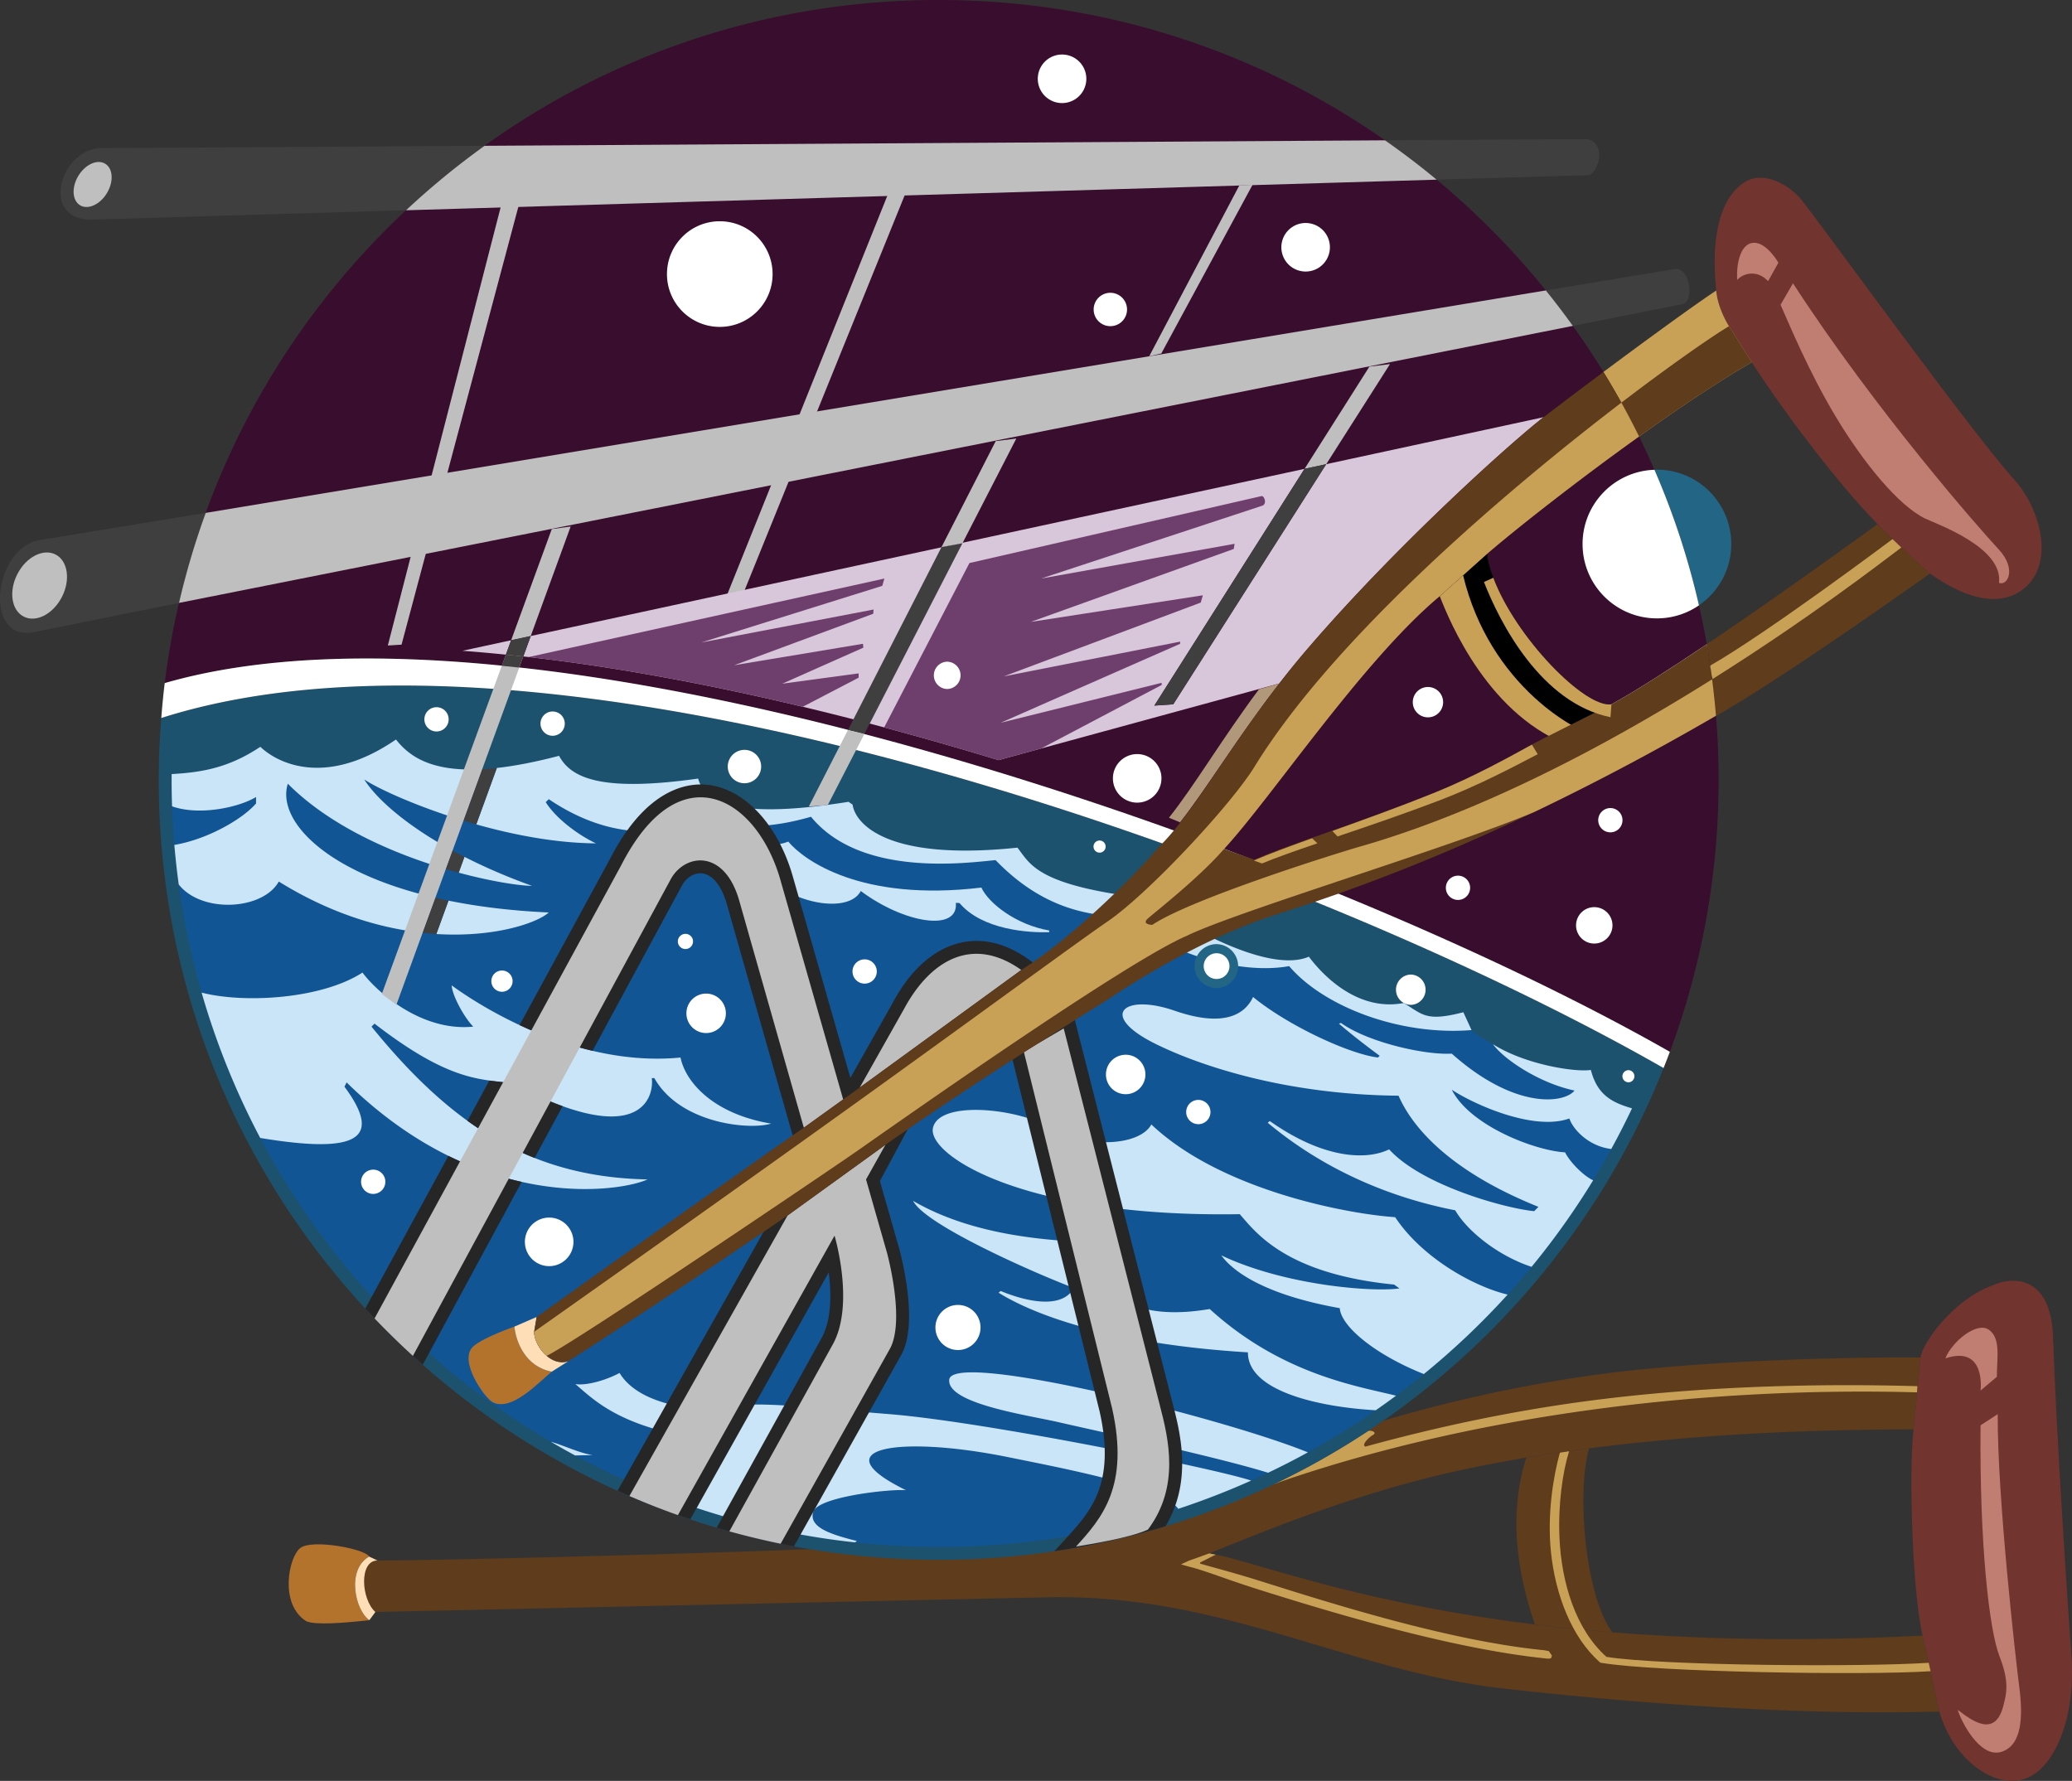 <svg xmlns="http://www.w3.org/2000/svg" width="435.694" height="374.503"><rect width="100%" height="100%" fill="#333333" stroke="none"/><path fill="#5e3c1c" d="M78.932 338.984c-3.008-2.707-3.461-10.828.449-10.828 14.711 0 118-2.48 141.465-5.187 23.465-2.707 50.55-24.285 112.137-33.504 26.394-3.95 65.382-4.13 70.847-3.996l-1.445 15.117c-8.04.059-36.844-.078-68.262 3.992a355.015 355.015 0 0 0-13.172 1.95 288.145 288.145 0 0 0-15.445 2.995c-21.094 4.715-40.348 12.75-51.234 17.137 9.004 1.402 29.672 10.168 68.484 14.938 5.11.625 10.531 1.183 16.285 1.648 18.27 1.473 39.856 1.98 65.238.703l3.52 15.973c-33.98.95-70.492-2.48-91.297-4.8-33.383-3.724-59.105-19.97-96.105-19.235l-141.465 3.097"/><path fill="#c8a157" d="m325.674 347.2-.996-.18c-19.695-1.938-43.895-9.57-59.906-14.622-4.653-1.464-9.258-2.687-12.34-3.562-.145-.043-.063-.277-.063-.277l3.278-1.641-1.375-.258-4.32 1.555-1.622.754 1.785.504c3.278.797 7.817 2.66 14.114 4.648 16.086 5.074 41.425 12.727 61.304 14.68l.59-.067.219-.582-.668-.953m77.476-54.406c-47.335-1.285-94.82 5.352-133.972 18.824l-1.36.528c.157-.075.31-.157.47-.23a174.966 174.966 0 0 0 4.917-2.466c.07-.035.14-.074.211-.113a149.69 149.69 0 0 0 4.613-2.508 163.41 163.41 0 0 0 9.665-5.918c.69-.203 1.968.332.992.86-.809.433-2.532 2.144-1.543 2.425 15.234-4.183 31.148-7.582 47.816-9.73 21.813-2.809 45.414-3.617 68.246-2.969l-.054 1.297"/><path fill="#1c526e" d="M75.319 273.535a165.228 165.228 0 0 0 16.066 15.613 164.112 164.112 0 0 0 35.445 22.946 162.857 162.857 0 0 0 44.34 13.824 165.163 165.163 0 0 0 26.211 2.086c25.215 0 49.098-5.692 70.438-15.86a163.383 163.383 0 0 0 19.875-11.234c27.78-18.367 49.644-44.965 62.117-76.316-73.543-42.063-231.547-100.504-315.899-73.606-.34 4.293-.531 8.633-.531 13.012 0 42.102 15.863 80.496 41.938 109.535"/><path fill="#115595" d="M36.092 162.777c6.18-.355 11.883-1.222 18.652-5.734 3.88 3.703 14.078 8.39 28.52-1.535 3.789 4.785 11.055 9.523 34.293 3.43 2.433 4.515 8.484 7.714 29.242 4.785 1.082 3.699 5.004 9.175 31.629 4.886l.855.594c.5 3.727 6.684 11.98 34.66 9.047 2.72 3.43 3.97 7.992 27.434 10.7 3.836 3.382 24.594 16.245 33.848 12.226 3.156 4.242 10.469 11.55 19.945 9.746 4.059 2.437 4.645 3.973 12.54 1.941l1.718 3.746c.766.918 3.258 2.317 4.512 2.977 6.77 4.285 17.238 5.914 20.578 5.414 1.351 5.188 4.328 6.816 8.656 8.07l.012-.027c-12.606 26.645-32.149 49.188-56.989 65.61a160.922 160.922 0 0 1-19.543 11.046c-21.718 10.348-45.027 15.598-69.273 15.598-8.645 0-17.316-.691-25.781-2.05a160.231 160.231 0 0 1-55.77-20.06 161.726 161.726 0 0 1-22.695-16.101 162.993 162.993 0 0 1-15.8-15.363C50.735 242.102 36.087 203.848 36.087 164c0-.406 0-.816.004-1.223"/><path fill="#cae5f7" d="M266.654 309.7c2.82-1.34 5.614-2.774 8.364-4.29-17.848-7.258-74.914-21.57-75.422-15.25-.41 5.055 16.664 7.438 23.05 8.922 6.383 1.48 32.946 7.191 44.008 10.617m22.637-13.14c1.442-1 2.863-2.024 4.266-3.063-7.852-1.976-23.977-4.371-39.18-18.226-23.152 3.93-24.984-10.563-27.664-14.122-5.008-.41-21.613-.949-34.7-8.62 2.434 5.011 25.45 15.163 33.798 18.32-2.485 4.515-9.973 2.886-15.387.629l-.45.363c4.555 2.844 19.266 10.512 52.434 12.543-.047 8.125 14.782 11.488 26.883 12.176m10.109-7.614a161.403 161.403 0 0 0 17.618-16.71c-6.824-1.61-17.79-7.481-23.653-16.278-10.02-.676-36.644-5.64-51.261-19.496-2.532 4.605-13.832 5.047-21.032.77-7.218-4.286-23.804-5.887-24.906.042-1.043 5.598 18.86 18.82 64.528 18.051 3.46 3.977 9.804 12.555 32.46 14.809l1.114.805c-5.735.816-24.145-.633-37.453-6.95 2.16 3.024 8.437 8.168 24.906 11.102.27 3.883 7.566 9.844 17.68 13.855m39.409-47.324a159.78 159.78 0 0 0 4.364-8.55c-4.328-1.255-7.305-2.883-8.656-8.071-3.34.5-13.809-1.129-20.578-5.414 2.12 2.98 9.433 8.094 17.148 9.746-2.168 2.711-12.547 4.063-25.812-7.762-5.688.32-17.645-2.39-23.286-6.449l-.449.133c3.422 2.992 8.574 6.766 8.574 6.766l-.363.363c-5.957-.719-18.816-6.633-26.262-12.727-1.804 3.887-6.46 6.36-16.476 2.89-10.824-3.741-16.242.997-3.848 7.063 9.516 4.66 27.453 10.579 50.918 10.805 2.57 5.914 9.793 15.48 29.422 23.375l-.902.902c-5.868-.539-23.508-5.324-30.504-12.996-4.696 2.305-13.719 2.078-25.09-5.953l-.45.36c4.606 3.773 17.551 14.125 39.438 18.41 2.39 4.156 8.738 9.472 16.055 11.89a160.006 160.006 0 0 0 12.95-18.207c-1.813-.793-4.77-3.61-5.9-5.867-6.277-.36-19.988-5.55-23.827-13.176 4.69 3.118 17.285 8.754 24.73 6.047.719 2.258 4.031 5.852 8.805 6.422m-217.825 49.442c3.547 2.94 8.934 8.894 25.856 11.375-5.191 1.804-9.773 10.59-.715 14.546a160.231 160.231 0 0 0 33.652 7.36l.41-.293c-5.78-1.442-10.105-2.934-9.203-6.094.903-3.16 15.657-4.828 19.493-4.602-18.141-8.886-1.446-11.597 21.504-6.937 11.453 2.328 32.675 6.316 35.773 10.871a161.07 161.07 0 0 0 15.332-5.941c-7.723-2.594-56.23-12.414-76.312-13.993-20.079-1.578-27.524-3.043-39.258-1.011-5.14-.367-13.852-1.985-17.235-7.63-2.605 1.411-6.722 2.708-9.297 2.348m22.114-68.679c-6.406.633-12.68-.04-18.496-1.41-5.649-1.328-10.864-3.309-15.352-5.41-6.703-3.137-11.793-6.524-14.258-8.34 0 1.804 2.438 6.543 4.516 8.664-11.059 1.125-20.54-7.621-23.29-11.371-8.53 5.554-24.82 6.543-33.827 4.218a160.988 160.988 0 0 0 12.324 30.563c20.152 3.348 26.016.418 17.715-10.777l.453-.903c7.195 7.07 14.465 12.024 21.398 15.446 5.41 2.671 10.61 4.402 15.41 5.472 13.313 2.973 23.536.867 26.458-.52-8.829-.163-16.614-1.695-23.735-4.511-4.992-1.977-9.656-4.59-14.12-7.813-7.063-5.105-13.622-11.734-20.177-19.804l.633-.633c11.91 9.207 18.504 11.184 24.149 11.973 1.605.226 3.132.355 4.683.527 4.106 2.176 7.652 3.754 10.723 4.86 17 6.128 19.203-2.344 18.746-5.9h.539c5.414 9.614 20.078 10.97 24.55 9.567-12.183-2.031-18.007-8.75-19.042-13.898"/><path fill="#cae5f7" d="M307.71 212.863c-7.895 2.032-8.481.496-12.54-1.941-9.476 1.805-16.789-5.504-19.945-9.746-9.254 4.02-30.012-8.844-33.848-12.227-23.465-2.707-24.715-7.27-27.433-10.699-27.977 2.934-34.16-5.32-34.66-9.047l-.856-.594c-26.625 4.29-30.547-1.187-31.629-4.886-20.758 2.93-26.809-.27-29.242-4.786-5.082 1.333-9.399 2.149-13.082 2.555l-4.324 11.867c7.894 2.227 16.773 3.934 25.168 3.989-3.836-1.805-8.485-5.32-10.56-8.664l.634-.63c15.203 10.29 27.84 6.454 31.898 3.973 2.707.227 9.028 3.836 23.238-.273 10.383 12.68 32.27 9.75 38.813 9.113 11.504 11.918 22.336 11.465 27.75 12.14 9.023 7.9 24.14 11.962 33.98 10.153 7.309 8.574 23.329 14.668 38.356 13.45l-1.719-3.747m-192.316-20.984c-7.907-.352-14.922-1.234-21.086-2.488l-2.555 7.02c12.332.776 21.27-2.364 23.64-4.532m-54.87-27.074c8.941 8.996 22.234 14.695 33.226 17.945l1.414-3.883c-9.945-5.418-16.066-10.98-18.578-14.965 2.692 1.832 10.781 5.59 20.875 8.668l3.942-10.82c-10.91.598-15.422-2.809-18.137-6.242-14.442 9.926-24.64 5.238-28.52 1.535-6.77 4.512-12.472 5.379-18.652 5.734-.004.407-.004.817-.004 1.223 0 1.86.031 3.71.094 5.559 5.762 2.043 14.094.21 17.66-1.957v1.355c-2.934 3.383-10.336 7.582-17.18 8.715.239 2.785.543 5.562.922 8.32 4.793 6.113 17.656 5.438 21.043-.613 10.899 6.762 21.328 9.8 30.238 10.773l2.684-7.359c-23.453-5.426-33.375-16.465-31.027-23.988m51.351 21.48c-5.344-1.922-10.062-3.992-14.21-6.105l-1.212 3.332c7.098 1.914 12.914 2.754 15.422 2.773m9.067 119.781a164.282 164.282 0 0 1-5.11-2.878c2.469.66 5.91 2.351 8.785 2.804 0 0-2.613.04-3.675.074"/><path fill="#380d2d" d="M348.412 130.035c-8.633 0-15.633-7-15.633-15.633 0-8.46 6.723-15.332 15.114-15.609a163.591 163.591 0 0 0-13.438-24.844C305.135 29.406 254.694 0 197.381 0 113.701 0 44.662 62.676 34.639 143.645c78.824-22.766 240.902 34.457 316.492 77.539 6.621-17.805 10.254-37.07 10.254-57.184a164.46 164.46 0 0 0-4.133-36.707 15.55 15.55 0 0 1-8.84 2.742"/><path fill="#fff" d="M349.81 224.594a149.95 149.95 0 0 0 1.321-3.41c-75.59-43.082-237.668-100.305-316.492-77.54-.305 2.43-.531 4.883-.727 7.344 84.352-26.898 242.356 31.543 315.899 73.606"/><path fill="#3f3f3f" d="M21.983 31.145c-9.313-.586-14.125 15.66-2.13 15.02l65.52-1.946a164.683 164.683 0 0 1 16.524-13.559l-79.914.485m312.175 5.687c2.407-1.203 3.41-6.875-.453-7.582l-42.469.258c3.735 2.61 7.36 5.37 10.856 8.273l32.066-.949"/><path fill="#bfbfbf" d="m291.236 29.508-189.34 1.152c-5.8 4.16-11.32 8.692-16.523 13.559l216.719-6.438a164.595 164.595 0 0 0-10.856-8.273"/><path fill="#3f3f3f" d="M8.197 113.59c-9.652 1.937-11.62 21.094-1.347 19.394l30.789-6.199a162.824 162.824 0 0 1 5.617-18.93L8.197 113.59m345.817-49.684c2.008-.785 1.605-6.87-1.445-7.402l-27.516 4.57a165.15 165.15 0 0 1 5.683 7.457l23.278-4.625"/><path fill="#bfbfbf" d="M325.053 61.074 43.256 107.855a162.824 162.824 0 0 0-5.617 18.93l293.097-58.254a165.219 165.219 0 0 0-5.683-7.457"/><path fill="#71342f" d="m407.799 359.922-3.52-15.973c-2.183-9.25-2.933-34.969-1.894-43.363l1.445-15.117c.524-3.414 7.14-12.137 14.77-15.016 4.707-2.234 12.668-2.23 13.11 10.68.706 20.758 3.015 55.336 3.859 67.086.972 13.558-3.844 24.164-10.16 25.968-6.317 1.805-14.739-4.289-17.61-14.265"/><path fill="#bf7e71" d="M409.065 285.648c1.351-3.46 6.597-7.82 9.156-6.015 2.558 1.805 1.672 5.984 1.672 9.894l-3.43 2.891s1.223-9.645-7.398-6.77m11.007 11.731c-.078 17.617 3.793 51.574 4.543 57.441.754 5.868.692 12.235-3.82 13.586-4.512 1.356-8.512-6.59-9.113-8.844 2.742 2.106 7.715 5.973 9.52-.644.784-2.887 1.327-5.281-.778-10.695-2.105-5.418-4.188-23.149-3.961-48.496l3.61-2.348"/><path fill="#bfbfbf" d="m84.436 135.563 24.629-92.329h-3.7L81.55 135.742l2.887-.18m117.948-21.332 11.324-22.015-4.332.543-11.41 22.308 4.418-.836m-45.844 9.965 33.75-83.273h-3.61l-33.75 84.062 3.61-.789m87.656-49.863 19.188-35.477-2.8.168-18.934 35.891 2.546-.582M16.838 43.168c1.66 1 4.188-.145 5.645-2.559 1.457-2.414 1.293-5.183-.368-6.183-1.66-1.004-4.187.144-5.644 2.558-1.457 2.41-1.293 5.18.367 6.184M4.983 129.664c2.59 1.328 6.183-.523 8.035-4.129 1.847-3.605 1.25-7.605-1.34-8.933-2.586-1.325-6.184.523-8.031 4.132-1.848 3.606-1.25 7.606 1.336 8.93"/><path fill="#fff" d="M151.354 68.742c6.132 0 11.105-4.972 11.105-11.105 0-6.137-4.973-11.11-11.105-11.11-6.133 0-11.106 4.973-11.106 11.11 0 6.133 4.973 11.105 11.106 11.105m71.972-47.066a5.105 5.105 0 1 0 .002-10.21 5.105 5.105 0 0 0-.002 10.21m10.157 46.914a3.508 3.508 0 0 0 3.507-3.508 3.51 3.51 0 1 0-3.508 3.508m41.063-11.488a5.105 5.105 0 1 0 0-10.21 5.105 5.105 0 1 0 0 10.21"/><path fill="#226585" d="M364.049 114.402c0-8.636-7-15.636-15.637-15.636-.176 0-.343.023-.52.027a162.409 162.409 0 0 1 9.36 28.5c4.106-2.82 6.797-7.54 6.797-12.89"/><path fill="#fff" d="M332.78 114.402c0 8.633 7 15.633 15.632 15.633a15.55 15.55 0 0 0 8.84-2.742 162.409 162.409 0 0 0-9.36-28.5c-8.39.277-15.113 7.148-15.113 15.61m5.844 60.628a2.555 2.555 0 0 0 2.551-2.554 2.554 2.554 0 0 0-2.55-2.551 2.555 2.555 0 0 0-2.555 2.55 2.556 2.556 0 0 0 2.554 2.555m-32.039 14.215a2.552 2.552 0 1 0-.003-5.105 2.552 2.552 0 0 0 .003 5.105m28.652 9.172a3.827 3.827 0 0 0 3.829-3.828 3.828 3.828 0 1 0-7.657 0 3.83 3.83 0 0 0 3.828 3.828m-34.972-47.57a3.187 3.187 0 0 0 3.191-3.188 3.187 3.187 0 0 0-3.191-3.191 3.187 3.187 0 0 0-3.188 3.191 3.186 3.186 0 0 0 3.188 3.188m-61.141 17.937a5.11 5.11 0 0 0 5.106-5.105 5.105 5.105 0 1 0-5.105 5.105"/><path fill="#71342f" d="m368.361 76.18-4.785-7.582s-2.343-3.567-2.695-7.496c-1.352-13.094 1.621-20.145 6.133-22.891 3.93-2.39 9.418.773 11.863 3.894 5.652 7.211 36.004 49.223 44.719 58.801 5.312 5.844 8.644 17.41 2.027 22.828-6.617 5.41-15.941-.37-19.808-3.152 0 0-7.38-6.453-11.012-10.379-9.402-9.547-21.66-26.441-26.442-34.023"/><path fill="#5e3c1c" d="M399.803 115.137c-1.805-1.688-3.656-3.485-5-4.934 0 0-18.809 13.762-35.906 25.27.867 4.941 1.515 9.96 1.93 15.043 13.515-7.496 44.988-29.934 44.988-29.934s-2.934-2.566-6.012-5.445"/><path fill="#c8a157" d="m368.361 76.18-4.785-7.582s-2.343-3.567-2.695-7.496c-4.21 2.77-14.117 9.96-23.719 17.12a163.452 163.452 0 0 1 7.492 13.575c8.32-5.95 16.75-11.61 23.707-15.617"/><path fill="#fff" d="M358.865 135.492c-7.62 5.13-14.898 9.805-20.015 12.617l-.2 2.711c4.266-2.355 15.856-9.027 20.594-12.41l-.379-2.918"/><path fill="#5e3c1c" d="M399.803 115.137c-4.371 3.293-19.418 14.918-39.695 27.656l-.094.059c.324 2.539.605 5.093.812 7.664 13.516-7.496 44.989-29.934 44.989-29.934s-2.934-2.566-6.012-5.445M368.361 76.18l-4.785-7.582c-3.14 1.836-11.664 7.691-22.644 16.078a164.13 164.13 0 0 1 3.722 7.12c8.32-5.948 16.75-11.609 23.707-15.616"/><path fill="#fff" d="m359.428 140.074.469 1.88c-.09-.665-.18-1.329-.278-1.99l-.191.11"/><path fill="#c8a157" d="m399.803 115.137-1.844-1.774s-26.293 19.73-38.34 26.602c.098.66.188 1.324.278 1.988l.21.84c20.278-12.738 35.325-24.363 39.696-27.656"/><path fill="#bf7e71" d="M365.291 58.852c-.222-3.836.86-7.805 3.567-7.805 2.707 0 5.097 4.195 5.097 4.195l-2.164 3.88c-2.258-2.388-5.097-1.763-6.5-.27m11.735.722-2.618 4.512c1.797 4.039 5.934 14.09 11.614 23.547 5.793 9.648 13.172 18.691 18.804 21.41 2.547 1.23 16.422 6.078 15.52 13.523 1.758.727 3.828-2.87-.121-7.101-3.953-4.227-25.875-29.176-43.2-55.89"/><path fill="#bfbfbf" d="m292.283 76.559-4.332.539-13.636 21.496 4.558-.985 13.41-21.05m-172.289 34.16-3.968.539-8.547 23.379 4.125-.89 8.39-23.028"/><path fill="#d8c6da" d="m278.873 97.61-32.168 50.5-3.972.269 31.582-49.785-162.711 35.152-1.567 4.3c.383.044.762.079 1.149.122 18.394 2.102 37.86 5.734 57.62 10.457a657.797 657.797 0 0 1 17.114 4.34 739.085 739.085 0 0 1 24.024 6.883l8.996-2.453 50.066-13.665c1.98-2.554 4.098-5.16 6.375-7.8 18.91-21.907 42.719-43.207 49.207-48.2l-45.715 9.88M97.217 136.855c3.012.22 6.074.5 9.156.81l1.106-3.028-10.262 2.218"/><path fill="#3f3f3f" d="m107.479 134.637-1.106 3.027c1.215.125 2.438.246 3.664.383l1.567-4.3-4.125.89m139.226 13.473 32.168-50.5-4.558.984-31.582 49.785 3.972-.27"/><path fill="#6e3e6c" d="m218.94 157.395-8.996 2.453a739.085 739.085 0 0 0-24.024-6.883l17.93-34.563 61.355-14.066c.614-.223 1.278 1.586.274 1.988l-46.57 15.34 40.702-7.309-.18 1.082-42.69 15.344 36.19-5.597-.448 1.535-41.426 15.523 37.094-7.312v.453l-37.727 16.605 33.844-8.394v.453l-25.328 13.348m-50.133-8.77c-19.762-4.723-39.227-8.355-57.621-10.457l74.78-16.504-.448 1.535-38.086 11.914 36.262-6.933-.075.886-29.238 10.829 27.074-4.512.09.812-17.059 7.582 16.067-2.168v.903l-11.746 6.113"/><path fill="#b1987b" d="M269.006 143.73c-8.914 11.497-15.07 21.81-20.86 29.2l-2.347-.97c5.375-6.726 11.102-16.515 18.93-27.007l4.277-1.223"/><path fill="#fff" d="M199.186 144.89a2.874 2.874 0 0 0 0-5.746 2.874 2.874 0 0 0 0 5.747"/><path fill="#3f3f3f" d="m197.967 115.066-19.664 38.45 3.453.828 20.629-40.114-4.418.836"/><path fill="#cae5f7" d="M156.62 177.215c3.308.754 6.425.812 9.132-.238 3.2 3.847 15.234 12.722 40.61 9.668 1.546 3.355 7.414 7.867 14.261 9.023v.363c-4.14.137-14.05-.422-18.863-6.136l-.77-.043c.602 6.164-10.828 4.359-19.988-2.485-3.023 5.942-21.074 1.73-24.383-10.152"/><path fill="#262626" d="m185.022 248.363 9.05-16.847-9.457 7.011-20.593 14.883-.48.348-.294.515-33.258 58.993-.12.214a162.786 162.786 0 0 0 15.292 6.008l29.106-51.937c.554 4.383.636 9.93-1.5 13.808l-21.774 39.356-.3.547a162.571 162.571 0 0 0 16.253 3.914l22.383-39.938c3.54-5.828 1.059-17.613-.191-22.476l-4.117-14.399m-108.2 26.789a165.02 165.02 0 0 0 12.079 11.82l.304-.558 20.489-37.879c-4.801-1.07-10-2.8-15.41-5.472l-17.462 32.09m142.575-71.208-3.075-2.18c-4.828-3.43-9.675-4.609-14.41-3.503-5.52 1.285-10.414 5.617-14.125 12.492l-8.968 15.906c-3.168-11.07-12.176-42.582-12.18-42.594-3.16-10.828-10.23-18.304-18.012-19.046-4.398-.422-12.898 1.058-20.363 15.609l-19.012 34.934c4.488 2.101 9.703 4.082 15.352 5.41a301152.25 301152.25 0 0 1 18.859-34.868c.953-1.667 2.598-2.625 4.188-2.437 2.16.25 4.035 2.547 5.136 6.277l13.637 47.942 1.055 3.707 3.132-2.25 8.266-5.946.453-.324v.008l.653-.476.445-.317-.004-.004 35.926-26.125 3.047-2.215M102.9 227.227l-4.605 8.464c4.465 3.223 9.129 5.836 14.121 7.813l5.89-10.89c-3.07-1.106-6.616-2.684-10.722-4.86-1.55-.172-3.078-.3-4.683-.527"/><path fill="#bfbfbf" d="m80.283 209.027 3.07 2.254 5.008-13.746 13.653-37.469 8.023-22.02c-1.226-.136-2.449-.257-3.664-.382l-26.09 71.363"/><path fill="#3f3f3f" d="m101.4 161.75-3.94 10.82c.882.266 1.776.532 2.69.79l4.325-11.868a51.768 51.768 0 0 1-3.074.258m-12.536 34.402c.98.11 1.946.2 2.887.258l2.555-7.02a85.122 85.122 0 0 1-2.758-.597l-2.684 7.36m4.883-13.403c.918.27 1.82.527 2.703.762l1.211-3.332a124.26 124.26 0 0 1-2.5-1.313l-1.414 3.883"/><path fill="#b3732c" d="M63.139 325.54c-2.406 1.804-4.48 11.757 1.238 15.366 1.828.88 7.875.395 13.29-.207-3.024-2.086-4.86-10.664-.044-13.37-.875-1.653-12.152-3.735-14.484-1.79"/><path fill="#5e3c1c" d="M320.951 306.527a355.055 355.055 0 0 1 13.172-1.949c-2.722 10.27-.531 31.512 4.918 38.668a397.975 397.975 0 0 1-16.285-1.648c-2.309-6.727-6.39-20.832-1.805-35.07"/><path fill="#fddeb6" d="M78.932 338.984c-3.008-2.707-3.461-10.828.449-10.828l-1.758-.828c-4.816 2.707-2.98 11.285.043 13.371l1.266-1.715"/><path fill="#c8a157" d="M405.96 351.438c-13.962.917-57.743.167-69.188-1.754l-.239-.04-.183-.148c-5.848-5.176-9.301-14.152-10.223-23.144-.808-7.895.477-15.829 1.883-20.875l1.934-.293c-1.325 4.238-2.336 11.066-2.024 18.156.418 9.441 3.367 19.258 9.883 25.082 11.652 1.86 53.808 2.172 67.762 1.242l.394 1.773"/><path fill="#bfbfbf" d="m178.303 153.516-8.219 16.07 3.969-.27 7.703-14.972-3.453-.828"/><path fill="#262626" d="m246.533 294.934-20.242-79.344-.887-3.488-3.105 1.824-8.379 4.918-1.742 1.023.484 1.961 18.559 74.965c3.414 15.2-1.863 21-6.961 26.61l-2.543 2.792a162.304 162.304 0 0 0 23.394-5.265c5.684-9.602 3.047-19.754 1.422-25.996"/><path fill="#bfbfbf" d="m233.85 296.145-18.56-74.965 8.38-4.922 20.237 79.344c1.805 6.921 4.243 17.03-2.527 26.054-3.84 1.762-12.41 3.117-15.121 3.567 5.39-5.93 11.281-12.633 7.59-29.078"/><path fill="#fff" d="M296.654 211.316a3.192 3.192 0 0 0 0-6.382 3.192 3.192 0 0 0 0 6.382M231.217 179.3a1.275 1.275 0 1 0-1.277-1.273c0 .703.57 1.274 1.277 1.274m111.219 48.297a1.278 1.278 0 0 0 0-2.555 1.277 1.277 0 0 0 0 2.555m-105.797 2.5a4.149 4.149 0 1 0 0-8.297 4.149 4.149 0 0 0 0 8.297m15.344 6.304c1.41 0 2.55-1.144 2.55-2.554a2.552 2.552 0 1 0-5.105 0 2.556 2.556 0 0 0 2.555 2.554m-50.539 47.493a4.741 4.741 0 0 0 4.738-4.743 4.741 4.741 0 1 0-4.738 4.743m-85.965-17.641a5.105 5.105 0 0 0 5.105-5.106 5.105 5.105 0 0 0-5.105-5.105 5.105 5.105 0 0 0-5.106 5.105 5.105 5.105 0 0 0 5.106 5.106m-37-15.188a2.552 2.552 0 1 0-.003-5.104 2.552 2.552 0 0 0 .003 5.104m69.941-33.828a4.149 4.149 0 1 0 0-8.297 4.149 4.149 0 0 0 0 8.297m33.395-10.394a2.552 2.552 0 1 0-.003-5.105 2.552 2.552 0 0 0 .003 5.105m-76.262 1.711a2.234 2.234 0 1 0 0-4.468 2.234 2.234 0 0 0 0 4.468m38.582-8.985a1.596 1.596 0 1 0-.005-3.192 1.596 1.596 0 0 0 .005 3.192m12.406-34.863a3.512 3.512 0 0 0 3.512-3.512 3.508 3.508 0 0 0-3.512-3.507 3.51 3.51 0 0 0 0 7.02m-40.387-9.985a2.553 2.553 0 1 0 .003-5.105 2.553 2.553 0 0 0-.003 5.105m-24.367-.903a2.552 2.552 0 1 0 .005-5.104 2.552 2.552 0 0 0-.005 5.104"/><path fill="#b3732c" d="M108.17 278.969c.305 3.16 2.29 8.422 7.856 9.476-2.672 2.153-8.442 8.5-12.41 6.43-1.755-.918-7.434-8.953-4.008-11.828 2.261-1.895 8.562-4.078 8.562-4.078"/><path fill="#fddeb6" d="m112.846 276.941-.524 3.11c-.043 1.48 1.004 3.668 2.63 5.062 1.242 1.067 2.82 1.676 4.515 1.153l-3.441 2.18c-5.567-1.055-7.551-6.317-7.856-9.477l4.676-2.028"/><path fill="#bfbfbf" d="M164.041 184.824c-5.066-17.363-21.262-26.562-33.398-2.902l-51.88 95.324a168.48 168.48 0 0 0 8.06 7.879l54.288-100.363c3.024-5.29 11.145-6.192 14.278 4.441l13.64 47.942 8.27-5.946-13.258-46.375m50.715 19.149-33.98 24.73 9.37-16.621c5.43-10.047 14.27-15.45 24.61-8.11m-28.223 59.532-4.425-15.48 4.093-7.305-20.593 14.883-33.258 58.992a161.898 161.898 0 0 0 10.199 4.015l32.937-58.77s4.297 14.395-.347 22.829l-21.774 39.36c3.547.984 7.145 1.85 10.786 2.6l22.82-40.714c2.84-4.68.93-15.094-.438-20.41"/><path fill="#226585" d="M255.819 207.79a4.628 4.628 0 0 0 0-9.254 4.631 4.631 0 0 0-4.63 4.628 4.628 4.628 0 0 0 4.63 4.625"/><path fill="#fff" d="M255.819 205.871a2.709 2.709 0 0 0 0-5.418 2.709 2.709 0 0 0 0 5.418"/><path fill="#3f3f3f" d="m106.373 137.664-.879 2.34 3.668.379.875-2.336-3.664-.383"/><path d="M314.01 121.496c4.715 12.574 19.266 27.445 24.84 26.613l-.2 2.711-.355 4.813c-6.742-.98-25.11-11.625-30.644-34.656l5.02-4.489c.23 1.594.69 3.278 1.339 5.008"/><path fill="#c8a157" d="m307.65 120.977-4.902 4.386c2.031 5.223 10.453 25.832 28.317 31.754.863.285 1.293 1.696 1.293 1.696 2-1.047 3.98-2.11 5.937-3.18-6.742-.98-25.11-11.625-30.644-34.656"/><path fill="#5e3c1c" d="M358.865 135.492c-7.62 5.13-14.898 9.805-20.015 12.617l-13.227 6.653c-.855.394-2.039 1.023-3.496 1.82-4.648 2.535-12.094 6.738-20.672 10.195-14.484 5.84-30.418 10.786-37.691 14l-6.426-2.273c9.926-10.645 29.168-39.602 45.41-53.14l9.922-8.876c6.434-5.527 19.074-15.457 31.984-24.691a163.452 163.452 0 0 0-7.492-13.574 1146.316 1146.316 0 0 0-12.574 9.507c-6.488 4.993-30.297 26.293-49.207 48.2a192.737 192.737 0 0 0-6.375 7.8c-9.617 12.403-16.02 23.532-22.223 30.977a46.855 46.855 0 0 1-3.238 3.543c-5.851 6.938-18.934 19.54-28.789 25.723l-33.98 24.73-3.477 2.496-8.27 5.946c-10.757 7.308-56.183 39.796-56.183 39.796l-.524 3.11c-.043 1.48 1.004 3.668 2.63 5.062 1.242 1.067 2.82 1.676 4.515 1.153 6.266-3.965 25.477-16.477 46.14-30.664l20.594-14.883c23.493-16.34 45.524-29.676 47.282-30.864 3.804-2.574 19.113-12.496 34.593-17.449 10.664-3.41 29.211-9.566 54.47-21.62 11.41-5.446 24.19-12.098 38.233-20.243.016-.008.036-.016.047-.027a164.148 164.148 0 0 0-1.93-15.043c-.011.004-.023.015-.03.02"/><path fill="#c8a157" d="M338.295 155.633a369.197 369.197 0 0 1-5.937 3.18c-14.727 7.71-30.594 14.683-46.29 19.187-5.789 1.66-35.742 11.098-43.785 16.496 0 0-2.324-.082-.902-1.355 1.422-1.274 10.652-8.47 15.867-14.457 9.926-10.645 29.258-39.782 45.5-53.32l4.903-4.387 5.02-4.489c6.433-5.527 19.073-15.457 31.983-24.691a164.13 164.13 0 0 0-3.722-7.121c-24.211 18.496-60.375 49.316-77.137 76.554-4.894 7.958-22.125 26.497-30.848 32.512-6.175 4.215-30.472 22.067-55.777 40.215-31.684 22.715-64.848 46.094-64.848 46.094-.043 1.48 1.004 3.668 2.63 5.062 5.718-2.68 59.363-38.957 64.917-42.824 5.559-3.867 56.563-39.957 69.719-45.512 10.066-4.972 55.828-18.734 72.957-25.992 11.41-5.445 24.191-12.097 38.234-20.242.016-.008.036-.016.047-.027-.207-2.57-.488-5.125-.812-7.664-6.735 4.226-14.04 8.574-21.719 12.78"/><path fill="#c8a157" d="m338.65 150.82.2-2.71c-5.574.831-20.125-14.04-24.84-26.614l-1.965.89c3.336 8.575 11.996 25.458 26.606 28.434M275.9 176.277c-5.027 1.813-9.328 3.399-12.23 4.68l1.7.621c2.855-1.2 6.91-2.621 11.648-4.238l-1.117-1.063m46.226-19.695c-4.648 2.535-12.094 6.738-20.672 10.195-7.136 2.88-14.644 5.582-21.297 7.97l1.098 1.148c6.523-2.211 13.945-4.735 21.223-7.504 8.64-3.293 16.168-7.348 20.867-9.793l-1.219-2.016"/></svg>
